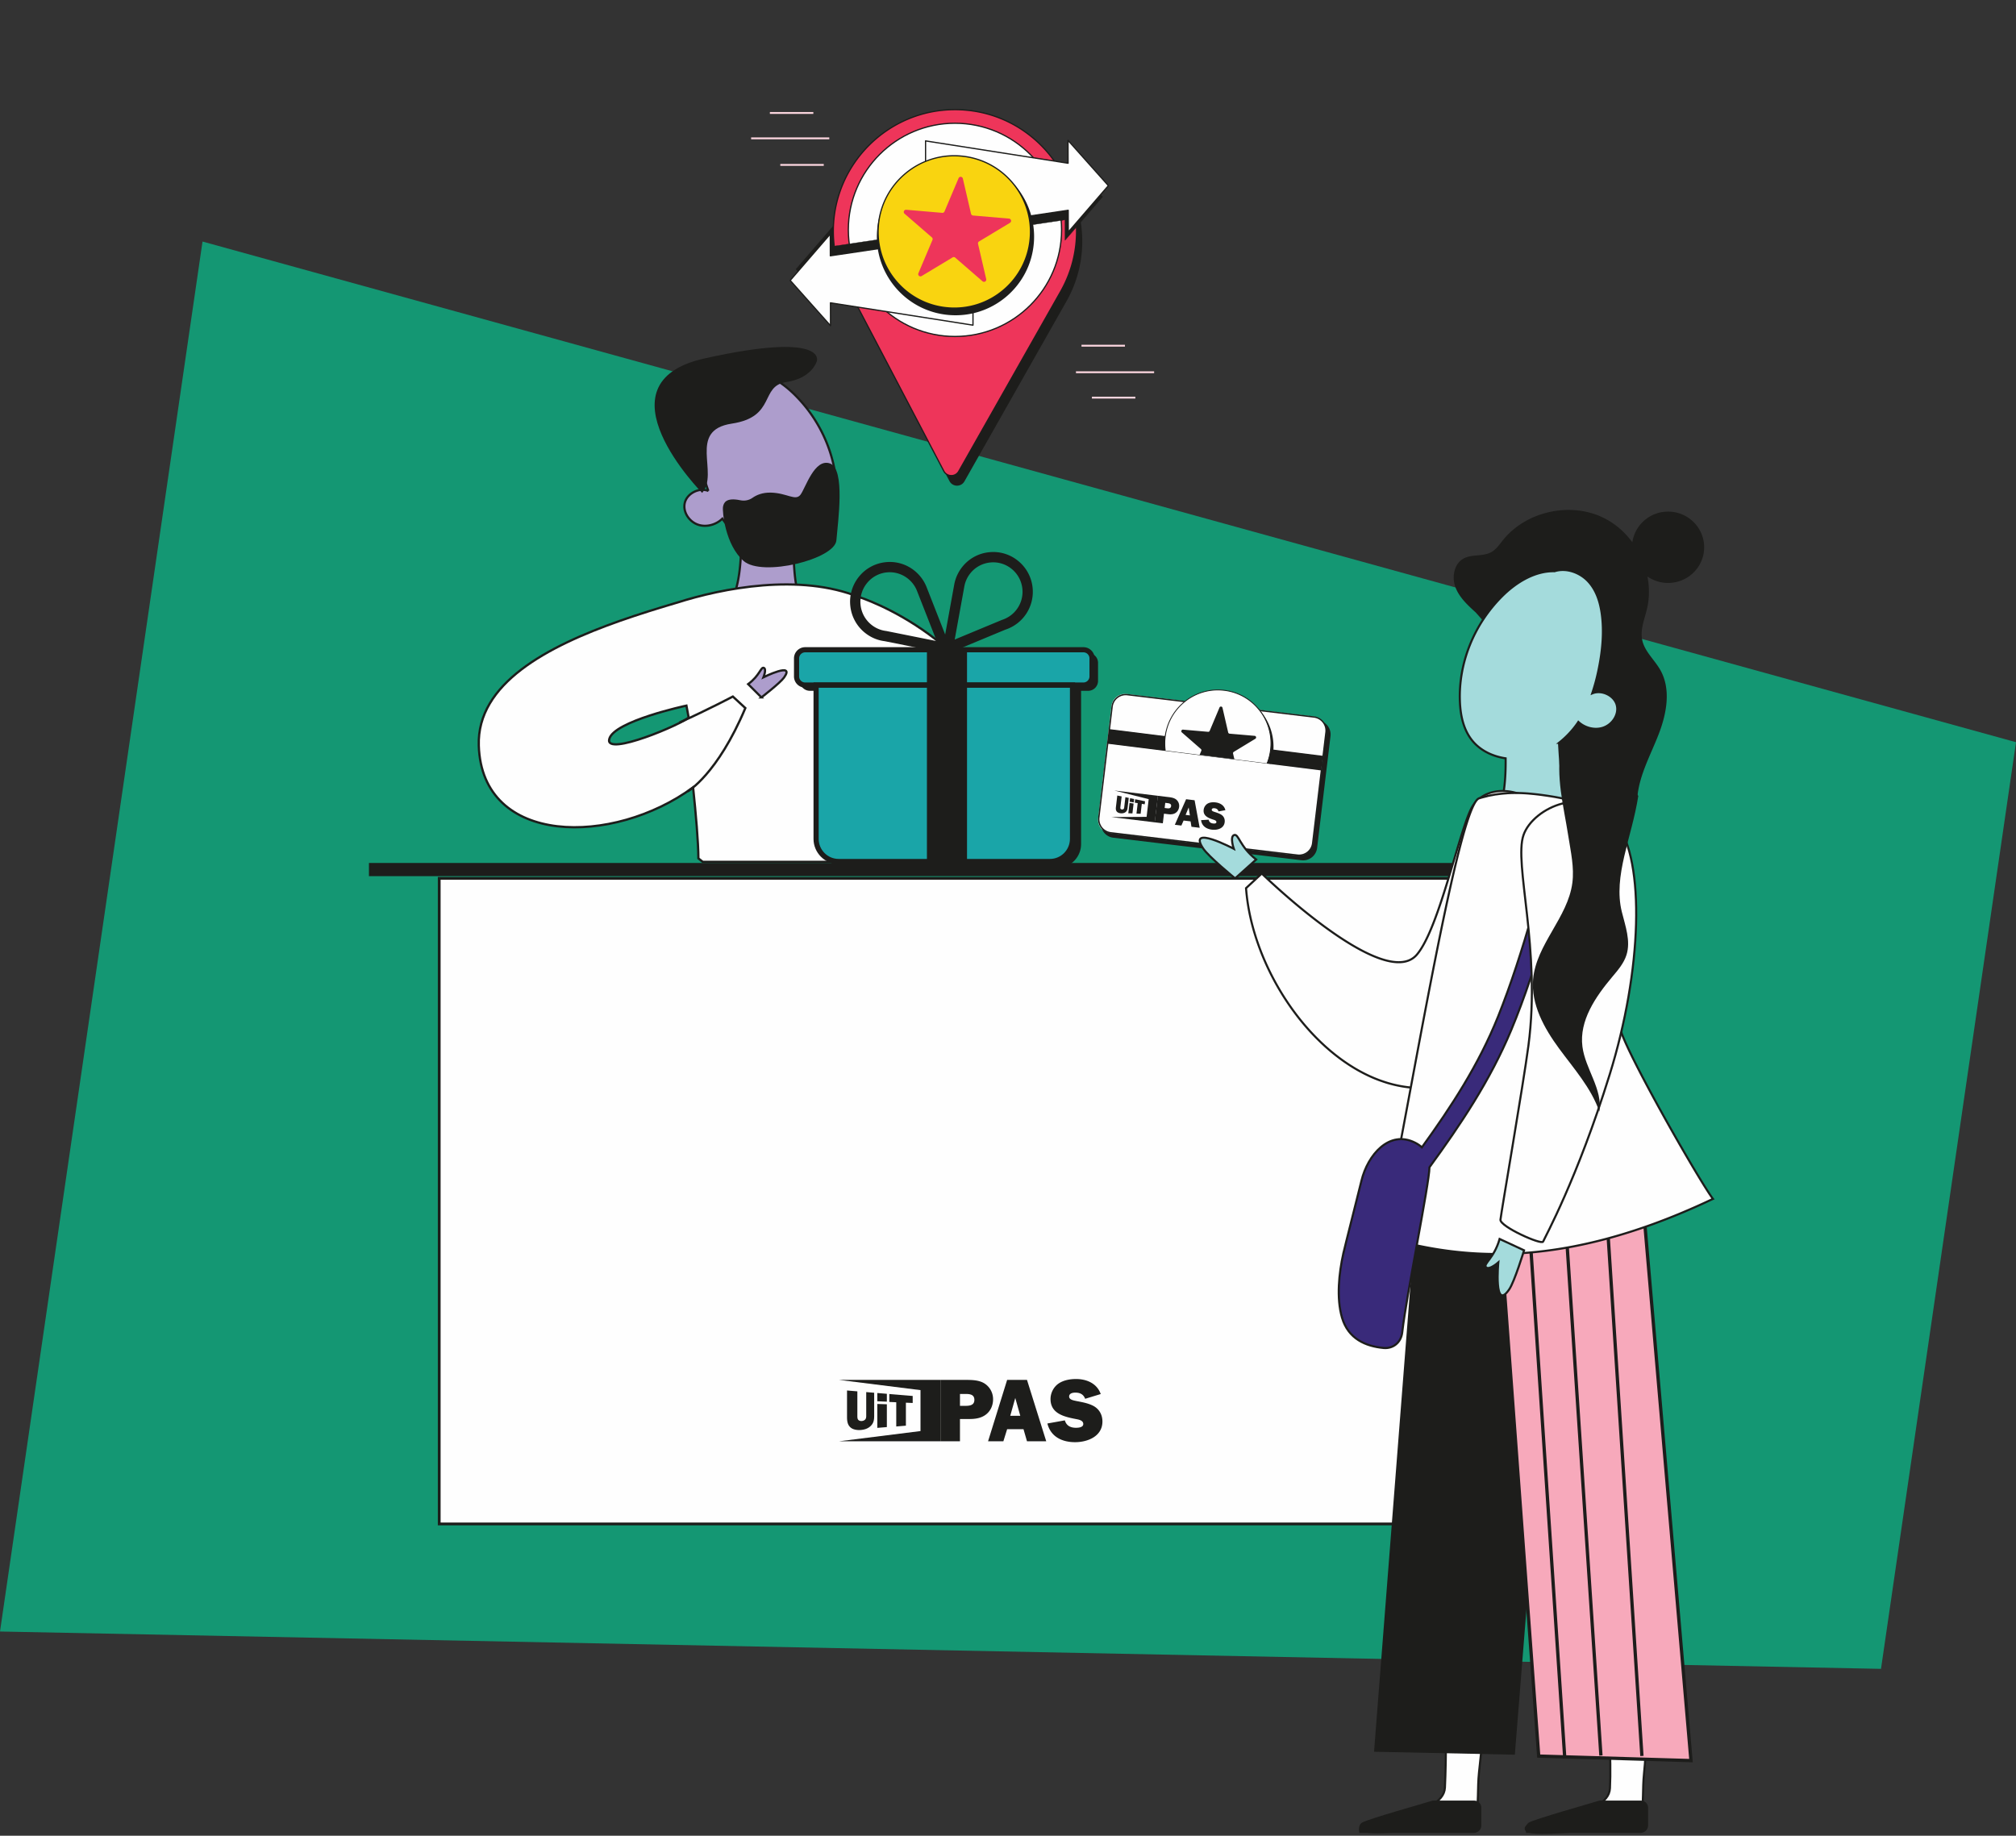 <svg width="459" height="418" xmlns="http://www.w3.org/2000/svg"><rect width="100%" height="100%" fill="#333333" stroke="none"/><g fill="none" fill-rule="evenodd"><path fill="#149773" d="M0 371.495L428.263 380 459 169 46.11 55z"/><path fill="#FEFEFE" d="M100 347h242V200H100z"/><g fill="#1D1D1B"><path d="M218.565 323.108h2.18c1.344 0 2.73-.204 3.809-1.08 1.039-.836 1.549-2.1 1.549-3.423a4.236 4.236 0 00-2.078-3.667c-1.202-.693-2.731-.734-4.095-.734h-5.705v13.976h4.34v-5.072zm0-2.995v-2.71h1.242c.979 0 2.037.1 2.037 1.345 0 1.303-1.18 1.365-2.16 1.365h-1.12zm15.26 8.067h4.38l-4.38-13.976h-4.523l-4.341 13.976h3.485l.856-2.75h3.729l.794 2.75zm-3.811-5.806l1.141-4.055 1.14 4.055h-2.282zm8.455 1.752c.753 3.037 3.362 4.258 6.296 4.258 2.893 0 6.235-1.344 6.235-4.707 0-1.527-.713-2.831-2.079-3.564-1.222-.632-2.628-.857-3.953-1.12-.529-.123-1.548-.266-1.548-1 0-.733.815-.896 1.386-.896 1.08 0 1.854.366 2.261 1.407l3.546-1.081c-.857-2.424-3.199-3.422-5.624-3.422-1.386 0-2.872.264-4.014 1.058-1.12.796-1.793 2.14-1.793 3.506 0 3.32 3.117 4.033 5.745 4.543.632.122 1.712.285 1.712 1.14 0 .775-1.1.856-1.65.856-1.243 0-2.18-.448-2.547-1.69l-3.973.712zM199.031 322.336c0 .944-.099 1.706-.823 2.385-.647.606-1.438.82-2.229.887-.689.06-1.59-.044-2.173-.454-.8-.578-.955-1.433-.955-2.524v-6.018l2.351.197v5.453c0 .292-.013.687.141.95.176.27.528.368.824.355.263-.013.593-.114.79-.32.297-.295.263-.733.263-1.126v-5.144l1.811.151v5.208zM201.918 319.161l-2.173-.096v-1.878l2.173.181v1.793zm0 5.785l-2.173.181v-5.444l2.173.07v5.193zM206.253 324.624l-2.195.184v-5.514l-1.58-.069v-1.809l5.323.443v1.597l-1.548-.067z"/><path d="M191 314.2h23.224v13.983H191l18.579-2.33v-9.322z"/></g><path stroke="#1D1D1B" stroke-width=".633" d="M100 347h242V200H100z"/><path stroke="#1D1D1B" stroke-width="3" d="M84 198h277"/><path d="M155.927 114.445c.54-2.104 3.23-3.496 5.345-2.669a44.298 44.298 0 01-1.6-5.602c-.875-3.988-1.359-8.092-.898-12.139.3-2.628 1.05-5.31 2.844-7.335 1.77-1.998 4.74-3.19 7.37-2.414 4.391-.2 8.62 2.352 11.75 5.393 6.332 6.155 9.932 14.746 9.773 23.315-.06 3.127-.655 6.38-2.63 8.88-1.713 2.168-4.352 3.52-7.186 4.006.039 3.259.289 6.668 1.066 9.658l-14.502-.373c1.318-3.885 1.443-8.42 1.577-12.494a20.348 20.348 0 01-4.241-4.377c-.043-.066-.084-.134-.127-.198-1.348 1.32-3.444 1.974-5.31 1.446-2.21-.626-3.777-2.977-3.231-5.097" fill="#AD9DCC"/><path d="M155.927 114.445c.54-2.104 3.23-3.496 5.345-2.669a44.298 44.298 0 01-1.6-5.602c-.875-3.988-1.359-8.092-.898-12.139.3-2.628 1.05-5.31 2.844-7.335 1.77-1.998 4.74-3.19 7.37-2.414 4.391-.2 8.62 2.352 11.75 5.393 6.332 6.155 9.932 14.746 9.773 23.315-.06 3.127-.655 6.38-2.63 8.88-1.713 2.168-4.352 3.52-7.186 4.006.039 3.259.289 6.668 1.066 9.658l-14.502-.373c1.318-3.885 1.443-8.42 1.577-12.494a20.348 20.348 0 01-4.241-4.377c-.043-.066-.084-.134-.127-.198-1.348 1.32-3.444 1.974-5.31 1.446-2.21-.626-3.777-2.977-3.231-5.097z" stroke="#1D1D1B" stroke-width=".5"/><path d="M168.56 113.908c.968.203 1.959.014 2.777-.56.852-.602 2.23-1.235 4.198-1.18 3.675.102 5.564 1.96 6.704.496 1.141-1.464 3.178-8.371 6.72-7.14 3.544 1.233 1.821 13.205 1.471 17.507-.345 4.3-16.884 8.399-21.118 4.707-4.234-3.689-4.886-11.361-4.698-12.352.166-.859.623-2.173 3.946-1.478M185.994 82.156s-.962 3.935-7.002 4.848c-6.044.913-2.232 7.921-12.39 9.456-10.158 1.535-2.801 11.282-6.738 15.775 0 0-24.711-25.017.562-30.626 27.809-6.174 25.568.547 25.568.547" fill="#1D1D1B"/><g><path d="M232.312 174.869c-6.916-29.503-36.648-38.9-36.648-38.9s-.007.011-.007.014c-13.577-5.512-31.093-2.086-41.577 1.261-.02.005-.036.005-.052.01-4.13 1.222-8.475 2.562-12.77 4.071-.014.003-.024.007-.035.012-16.707 5.873-32.668 14.331-32.214 28.447.741 22.926 30.616 22.844 48.794 9.5.647 6.184 1.186 12.401 1.209 16.17.325.278.659.535.995.795h47.957c-1.79-10.84-2.173-18.25-2.077-23.063 2.618 2.455 4.747 5.375 5.509 8.932.984 4.598-.01 9.613-1.668 14.131h15.154c5.339-6.292 9.212-13.783 7.43-21.38m-93.6-6.575c1.018-4.094 17.572-7.624 17.572-7.624l.5 2.682c-1.213 1.412-19.09 9.04-18.072 4.942" fill="#FEFEFE"/><path d="M232.312 174.869c-6.916-29.503-36.648-38.9-36.648-38.9s-.007.011-.007.014c-13.577-5.512-31.093-2.086-41.577 1.261-.02.005-.036.005-.052.01-4.13 1.222-8.475 2.562-12.77 4.071-.014.003-.024.007-.035.012-16.707 5.873-32.668 14.331-32.214 28.447.741 22.926 30.616 22.844 48.794 9.5.647 6.184 1.186 12.401 1.209 16.17.325.278.659.535.995.795h47.957c-1.79-10.84-2.173-18.25-2.077-23.063 2.618 2.455 4.747 5.375 5.509 8.932.984 4.598-.01 9.613-1.668 14.131h15.154c5.339-6.292 9.212-13.783 7.43-21.38zm-93.6-6.575c1.018-4.094 17.572-7.624 17.572-7.624l.5 2.682c-1.213 1.412-19.09 9.04-18.072 4.942z" stroke="#1D1D1B" stroke-width=".515"/><path d="M156.573 180.207s6.75-3.842 13.127-18.978l-2.846-2.626s-5.597 2.96-12.209 5.949" stroke="#1D1D1B" stroke-width=".515"/></g><g><path d="M173.36 158.798s4.235-3.256 5.144-4.52c2.64-3.685-4.677-.069-4.677-.069s.756-1.87.075-2.134c-.682-.261-.912 1.743-3.566 3.701l3.025 3.022z" fill="#AD9DCC"/><path d="M173.36 158.798s4.235-3.256 5.144-4.52c2.64-3.685-4.677-.069-4.677-.069s.756-1.87.075-2.134c-.682-.261-.912 1.743-3.566 3.701l3.025 3.022z" stroke="#1D1D1B" stroke-width=".5"/></g><g><path d="M247.754 148.673h-63.366a2.261 2.261 0 00-2.256 2.26v4.102c0 1.25 1.011 2.261 2.256 2.261h2.79v34.893c0 3.001 2.425 5.447 5.424 5.447h48.114c2.993 0 5.424-2.446 5.424-5.447v-34.893h1.614c1.24 0 2.246-1.01 2.246-2.26v-4.102a2.256 2.256 0 00-2.246-2.261" fill="#1D1D1B"/><path d="M246.888 147.95h-63.784c-.966 0-1.748.785-1.748 1.755v4.527c0 .97.782 1.756 1.748 1.756h2.7v35.578c0 2.54 2.052 4.597 4.577 4.597h49.225c2.53 0 4.577-2.056 4.577-4.597v-35.578h2.705c.966 0 1.753-.786 1.753-1.756v-4.527c0-.97-.787-1.755-1.753-1.755" fill="#1AA5A8"/><path d="M235.112 133.939a8.995 8.995 0 00-3.208-6.143 8.911 8.911 0 00-6.59-2.065 8.938 8.938 0 00-6.116 3.216 9.102 9.102 0 00-1.927 4.081l-2.077 11.45-4.269-10.89a9.071 9.071 0 00-2.684-3.616 8.927 8.927 0 00-6.615-1.96 8.95 8.95 0 00-6.066 3.306 9.04 9.04 0 00-1.963 6.652 9.013 9.013 0 003.303 6.092c.378.305.786.586 1.21.83a8.734 8.734 0 003.317 1.106l13.015 2.616-.15.835 1.4-.585 1.325.265-.274-.7 12.153-5.057a9.05 9.05 0 006.216-9.433m-36.743 8.293a6.69 6.69 0 01-2.44-4.512 6.698 6.698 0 011.449-4.922 6.635 6.635 0 019.393-.995 6.662 6.662 0 011.978 2.66l4.517 11.515-11.475-2.3a6.61 6.61 0 01-3.422-1.446m22.627-11.78a6.634 6.634 0 014.533-2.38 6.628 6.628 0 014.876 1.53 6.674 6.674 0 012.376 4.547 6.703 6.703 0 01-1.53 4.901c-.806.976-1.887 1.701-3.162 2.116l-10.723 4.457 2.206-12.16a6.712 6.712 0 011.424-3.01" fill="#1D1D1B"/><path fill="#1D1D1B" d="M220.17 156.98h-9.13v-9.169h9.13z"/><path fill="#1D1D1B" d="M220.17 196.164h-9.13v-39.2h9.13z"/><path d="M239.057 196.752h-48.12c-3.152 0-5.717-2.576-5.717-5.742v-35.608h59.55v35.608c0 3.166-2.56 5.742-5.713 5.742zm-52.662-40.175v34.433c0 2.516 2.037 4.567 4.543 4.567h48.119c2.505 0 4.542-2.05 4.542-4.567v-34.433h-57.204z" fill="#1D1D1B"/><path d="M246.679 156.576h-63.366a2.55 2.55 0 01-2.54-2.556v-4.101a2.55 2.55 0 012.54-2.556h63.366c1.4 0 2.545 1.145 2.545 2.556v4.101a2.555 2.555 0 01-2.545 2.556zm-63.366-8.038c-.752 0-1.37.62-1.37 1.38v4.102c0 .76.618 1.38 1.37 1.38h63.366c.752 0 1.37-.62 1.37-1.38v-4.101c0-.76-.618-1.381-1.37-1.381h-63.366z" fill="#1D1D1B"/></g><g><path d="M246.41 54.949c0-15.295-12.4-27.694-27.694-27.694-15.295 0-27.694 12.399-27.694 27.694a27.554 27.554 0 004.279 14.78l20.873 39.818c.714 1.362 2.651 1.393 3.409.056l23.408-41.316h-.003a27.564 27.564 0 003.421-13.338" fill="#1D1D1B"/><path d="M245.12 52.66c0-15.303-12.412-27.707-27.719-27.694-15.198.014-27.624 12.413-27.668 27.611a27.552 27.552 0 004.004 14.421c.18.297.355.597.516.904l20.632 39.357c.713 1.361 2.65 1.393 3.408.056l23.41-41.317h-.004a27.565 27.565 0 003.421-13.338" fill="#EE355A"/><path d="M217.422 25.109h-.025c-15.134.013-27.482 12.336-27.527 27.469a27.49 27.49 0 003.985 14.347c.212.35.378.64.52.911l20.631 39.357c.31.592.896.953 1.565.964a1.77 1.77 0 001.595-.913l23.347-41.207.057-.107a27.575 27.575 0 003.404-13.27c0-7.363-2.869-14.285-8.078-19.49-5.203-5.199-12.119-8.061-19.474-8.061m-.82 83.332h-.036a2.057 2.057 0 01-1.811-1.116l-20.632-39.357c-.14-.266-.302-.55-.511-.896a27.775 27.775 0 01-4.026-14.495c.045-15.29 12.521-27.74 27.81-27.753h.026c7.432 0 14.418 2.892 19.675 8.145 5.263 5.258 8.161 12.252 8.161 19.691 0 4.605-1.149 9.162-3.324 13.196h.004l-.116.212-23.41 41.317a2.055 2.055 0 01-1.81 1.056" fill="#1D1D1B"/><path d="M241.698 52.338c0 13.408-10.869 24.276-24.276 24.276s-24.276-10.868-24.276-24.276c0-13.407 10.869-24.275 24.276-24.275s24.276 10.868 24.276 24.275" fill="#FEFEFE"/><path d="M217.422 28.205c-13.307 0-24.133 10.826-24.133 24.133 0 13.308 10.826 24.134 24.133 24.134 13.307 0 24.134-10.826 24.134-24.134 0-13.307-10.827-24.133-24.134-24.133m0 48.551c-13.464 0-24.418-10.953-24.418-24.418 0-13.464 10.954-24.417 24.418-24.417 13.464 0 24.418 10.953 24.418 24.417 0 13.465-10.954 24.418-24.418 24.418" fill="#1D1D1B"/><path fill="#1D1D1B" d="M251.046 44.807l-7.866-8.075-.728 3.29-30.42-4.768v19.345l30.446-4.537.013 4.648z"/><path d="M242.478 50.026c.009 0 .017.003.024.009a.035.035 0 01.012.027l.012 4.553 8.471-9.807-7.797-8.004-.714 3.226a.035.035 0 01-.04.027l-30.378-4.762v19.263l30.405-4.531h.005m.013 4.718c-.004 0-.008 0-.012-.002a.035.035 0 01-.024-.033l-.012-4.607-30.405 4.531a.036.036 0 01-.029-.008.036.036 0 01-.012-.027V35.254c0-.01.005-.02.012-.027a.035.035 0 01.029-.008l30.386 4.762.72-3.257a.036.036 0 01.026-.026.035.035 0 01.035.009l7.866 8.075a.035.035 0 01.001.048l-8.554 9.903a.036.036 0 01-.027.012" fill="#1D1D1B"/><path fill="#FEFEFE" d="M252.347 42.274l-9.181-10.31.014 5.206-32.449-5.087V52.72l32.477-4.84.014 4.958z"/><path d="M210.873 32.25v20.305l32.314-4.816a.143.143 0 01.163.14l.013 4.578 8.795-10.182-8.85-9.936.014 4.83a.142.142 0 01-.164.14l-32.285-5.06zm32.348 20.73a.142.142 0 01-.142-.142l-.013-4.794-32.314 4.816a.142.142 0 01-.163-.14V32.082a.142.142 0 01.164-.14l32.284 5.06-.013-5.038a.142.142 0 01.248-.095l9.181 10.309a.142.142 0 01.002.187l-9.126 10.564a.142.142 0 01-.108.05z" fill="#1D1D1B"/><g><path fill="#1D1D1B" d="M181.213 61.317l7.866 8.075.728-3.29 30.42 4.768V51.524l-30.446 4.538-.013-4.648z"/><path d="M189.78 56.097a.035.035 0 01-.023-.008.035.035 0 01-.012-.027l-.012-4.553-8.471 9.806 7.797 8.005.714-3.226a.035.035 0 01.04-.028l30.378 4.762V51.565l-30.405 4.532h-.006m-.012-4.719c.004 0 .008 0 .012.002a.035.035 0 01.024.034l.012 4.606 30.405-4.53c.01-.002.02 0 .029.007a.036.036 0 01.012.027V70.87c0 .01-.005.02-.012.027a.035.035 0 01-.03.008l-30.385-4.763-.721 3.257a.036.036 0 01-.025.027.035.035 0 01-.035-.01l-7.866-8.074a.035.035 0 01-.002-.048l8.555-9.904a.036.036 0 01.027-.012" fill="#1D1D1B"/><path fill="#FEFEFE" d="M179.912 63.85l9.181 10.309-.014-5.205 32.449 5.086V53.404l-32.477 4.84-.014-4.958z"/><path d="M221.386 73.874V53.569l-32.314 4.816a.143.143 0 01-.163-.14l-.013-4.578-8.795 10.181 8.849 9.937-.013-4.83a.142.142 0 01.164-.142l32.285 5.06zm-32.349-20.73a.142.142 0 01.142.142l.013 4.793 32.315-4.816a.142.142 0 01.163.14V74.04a.142.142 0 01-.164.14l-32.284-5.06.013 5.039a.142.142 0 01-.248.095l-9.181-10.31a.142.142 0 01-.002-.187l9.126-10.564a.142.142 0 01.107-.05z" fill="#1D1D1B"/></g><g><path d="M230.068 41.103a17.299 17.299 0 014.485 13.196c-.822 9.545-9.226 16.616-18.77 15.794-9.545-.822-16.616-9.225-15.794-18.77.08-.939.236-1.854.458-2.74a17.962 17.962 0 00-.736 3.77c-.848 9.849 6.448 18.52 16.296 19.368 9.849.848 18.52-6.448 19.368-16.297a17.862 17.862 0 00-5.307-14.32" fill="#1D1D1B"/><path d="M234.553 54.3c-.822 9.544-9.226 16.615-18.77 15.793-9.545-.822-16.616-9.225-15.794-18.77.822-9.544 9.225-16.616 18.77-15.794 9.544.822 16.616 9.226 15.794 18.77" fill="#F9D410"/><path d="M217.242 35.606a17.074 17.074 0 00-11.048 4.042 17.091 17.091 0 00-6.063 11.687 17.091 17.091 0 003.976 12.553 17.092 17.092 0 0011.688 6.064 17.095 17.095 0 0012.552-3.977 17.092 17.092 0 006.064-11.688 17.09 17.09 0 00-3.977-12.552 17.09 17.09 0 00-11.687-6.064 17.54 17.54 0 00-1.505-.065m.059 34.695c-.508 0-1.018-.022-1.53-.066a17.374 17.374 0 01-11.881-6.164 17.373 17.373 0 01-4.043-12.76c.828-9.607 9.318-16.75 18.924-15.923 4.654.4 8.873 2.59 11.881 6.164a17.373 17.373 0 014.042 12.76 17.372 17.372 0 01-6.164 11.88 17.358 17.358 0 01-11.23 4.109" fill="#1D1D1B"/><path d="M219.222 40.66l1.862 8.014c.05.217.235.377.457.397l8.197.705a.515.515 0 01.221.953l-7.046 4.247a.514.514 0 00-.235.557l1.861 8.014a.514.514 0 01-.838.505l-6.216-5.389a.514.514 0 00-.603-.052l-7.046 4.247a.514.514 0 01-.74-.64l3.205-7.578a.514.514 0 00-.137-.59l-6.217-5.388a.514.514 0 01.381-.901l8.197.705a.514.514 0 00.518-.312l3.204-7.577a.514.514 0 01.975.084" fill="#EE355A"/></g><g fill="#FBD5DE"><path d="M177.657 37.761h9.895v-.426h-9.895zM171.015 31.715h17.794v-.426h-17.794zM175.285 25.936h9.895v-.426h-9.895z"/></g><g fill="#FBD5DE"><path d="M246.231 78.928h9.894v-.426h-9.894zM244.974 84.974h17.794v-.426h-17.794zM248.603 90.753h9.894v-.426h-9.894z"/></g></g><g><path fill="#1D1D1B" d="M252.456 165.952l48.72 6.131-1.298 10.459-48.72-6.132z"/><path d="M299.143 163.16l-42.61-5.137a3.131 3.131 0 00-3.477 2.75l-3.033 25.507c-.206 1.726 1.018 3.293 2.732 3.5l42.61 5.136a3.131 3.131 0 003.477-2.75l3.033-25.507c.206-1.726-1.018-3.293-2.732-3.5" fill="#FEFEFE"/><g fill="#1D1D1B"><path d="M256.73 183.933c-.049.409-.13.732-.474.988-.307.23-.656.28-.997.269-.298-.01-.678-.102-.905-.309-.313-.291-.335-.669-.28-1.14l.309-2.602.993.206-.279 2.358c-.015.126-.04.297.012.418.062.126.207.186.334.196a.52.52 0 00.354-.097c.142-.112.15-.304.17-.474l.263-2.224.766.16-.266 2.251zM257.829 185.211l-.937-.035.278-2.353.925.142-.266 2.246zm.296-2.5l-.923-.155.096-.812.919.191-.092.775zM259.697 185.296l-.947-.034.282-2.384-.671-.111.092-.783 2.251.468-.081.69-.658-.109z"/><path d="M253.715 180l9.92 1.202-.715 6.046-9.92-1.202 8.055-.046.477-4.03z"/><path d="M271.984 182.216l-1.932-.234-2.568 5.818 1.488.18.506-1.145 1.593.193.198 1.23 1.872.227-1.157-6.27zm-5.935-.72l-2.436-.295-.715 6.043 1.853.224.26-2.193.931.113c.575.07 1.177.053 1.683-.27.486-.307.768-.827.836-1.4a1.856 1.856 0 00-.7-1.692c-.478-.362-1.129-.459-1.712-.53zm3.89 4.055l.695-1.694.28 1.812-.975-.118zm-4.775-1.57l.139-1.172.53.064c.418.05.865.15.802.687-.067.564-.575.529-.992.478l-.479-.058zm11.6-1.275c-.592-.072-1.24-.034-1.769.25-.519.286-.875.832-.945 1.422-.17 1.436 1.125 1.906 2.222 2.262.264.086.716.212.673.582-.04.335-.514.313-.749.284-.53-.064-.908-.306-1.001-.863l-1.734.103c.167 1.352 1.218 2.015 2.471 2.167 1.236.15 2.732-.259 2.904-1.712.078-.66-.16-1.261-.705-1.65-.49-.336-1.08-.505-1.631-.688-.22-.08-.648-.195-.61-.512.037-.317.393-.345.637-.316.461.056.773.255.894.725l1.57-.283c-.242-1.093-1.191-1.646-2.227-1.771z"/></g><g fill="#1D1D1B"><path d="M301.69 164.688l-.3-.228.186.327c.34.6.477 1.274.395 1.95l-3.025 25.258a3.172 3.172 0 01-1.198 2.131 3.177 3.177 0 01-2.355.66l-42.5-5.086a3.165 3.165 0 01-1.791-.832l-.299-.278.177.367a3.182 3.182 0 002.5 1.794l42.843 5.127h.002a3.199 3.199 0 003.55-2.792l3.053-25.479a3.207 3.207 0 00-1.239-2.919"/><path d="M256.65 158.329a2.968 2.968 0 00-3.295 2.59l-3.026 25.257a2.967 2.967 0 002.592 3.295l42.499 5.086h.002a2.946 2.946 0 002.183-.612 2.943 2.943 0 001.111-1.978l3.026-25.257a2.944 2.944 0 00-.613-2.184 2.946 2.946 0 00-1.978-1.11l-42.5-5.087h-.002m38.737 36.534h-.003l-42.499-5.087a3.252 3.252 0 01-2.184-1.226 3.249 3.249 0 01-.676-2.41l3.026-25.257a3.249 3.249 0 011.226-2.183 3.252 3.252 0 012.41-.677h.002l42.5 5.087a3.275 3.275 0 012.86 3.637l-3.026 25.257a3.249 3.249 0 01-1.227 2.182c-.686.54-1.542.78-2.41.677"/><path d="M252.604 166.028l48.594 6.072-.415 3.322-48.594-6.072z"/></g><g><path d="M288.497 173.82c.439-1.095.725-2.273.831-3.51.573-6.695-4.355-12.589-11.007-13.165-6.651-.576-12.508 4.383-13.08 11.077-.078.912-.054 1.809.063 2.68l23.193 2.917z" fill="#FEFEFE"/><path d="M273.415 170.55c.117.101.156.268.095.412l-.388.923 7.918.996-.298-1.292a.362.362 0 01.164-.39l4.91-2.98c.298-.18.192-.638-.154-.668l-5.712-.495a.36.36 0 01-.319-.278l-1.297-5.62a.358.358 0 00-.68-.06l-2.233 5.315a.358.358 0 01-.36.22l-5.713-.496c-.346-.03-.528.404-.266.633l4.333 3.78zM289.328 170.31a12.22 12.22 0 01-.831 3.51l.835.104c.29-.898.485-1.843.57-2.825a12.573 12.573 0 00-3.7-10.045 12.18 12.18 0 013.126 9.256M265.304 170.901a12.28 12.28 0 01.256-4.6 12.674 12.674 0 00-.533 4.566l.277.034z" fill="#1D1D1B"/><path d="M265.403 170.914a12.24 12.24 0 01-.064-2.683 12.012 12.012 0 014.226-8.197 11.854 11.854 0 018.748-2.79 11.887 11.887 0 018.145 4.253 12.038 12.038 0 012.772 8.804 12.17 12.17 0 01-.832 3.506l.204.026c.44-1.11.72-2.29.825-3.515a12.236 12.236 0 00-2.817-8.95 12.083 12.083 0 00-8.28-4.322c-6.695-.58-12.612 4.43-13.188 11.168a12.45 12.45 0 00.058 2.674l.203.026z" fill="#1D1D1B"/></g></g><g><path d="M364.928 117.83c-7.557-3.611-17.501-1.361-22.722 5.14-.808 1.005-1.552 2.133-2.687 2.758-1.897 1.04-4.387.415-6.286 1.449-2.185 1.186-2.725 4.216-1.862 6.527.865 2.313 2.764 4.07 4.6 5.736 10.951 12.042 16.982 25.727 23.597 40.545a48.88 48.88 0 0113.228 1.468c.461-5.028 3.035-9.583 4.857-14.296 1.82-4.715 2.847-10.248.342-14.644-1.32-2.309-3.552-4.18-4.099-6.776-.498-2.368.534-4.75 1.09-7.105.568-2.42.573-4.933.097-7.361a8.23 8.23 0 005.098 1.458c4.531-.215 8.029-4.02 7.81-8.502-.218-4.48-4.065-7.938-8.594-7.725-4.007.19-7.204 3.19-7.74 6.981-1.748-2.385-4.038-4.367-6.73-5.652z" fill="#1D1D1B"/><path d="M368.085 160.475c-.604-2.129-3.41-3.486-5.57-2.596a44.78 44.78 0 001.519-5.74c.815-4.082 1.218-8.27.652-12.379-.369-2.669-1.203-5.382-3.1-7.404-1.868-1.994-4.96-3.143-7.654-2.291-4.533-.107-8.834 2.584-11.994 5.753-6.389 6.41-9.908 15.235-9.55 23.957.131 3.182.819 6.477 2.913 8.98 1.818 2.17 4.569 3.486 7.5 3.916.033 3.32-.145 6.798-.88 9.858l14.949-.706c-1.451-3.924-1.682-8.536-1.912-12.684a20.722 20.722 0 004.272-4.553c.046-.065.086-.136.13-.204 1.42 1.316 3.594 1.935 5.506 1.356 2.268-.689 3.83-3.117 3.219-5.263" fill="#A4DBDC"/><path d="M368.085 160.475c-.604-2.129-3.41-3.486-5.57-2.596a44.78 44.78 0 001.519-5.74c.815-4.082 1.218-8.27.652-12.379-.369-2.669-1.203-5.382-3.1-7.404-1.868-1.994-4.96-3.143-7.654-2.291-4.533-.107-8.834 2.584-11.994 5.753-6.389 6.41-9.908 15.235-9.55 23.957.131 3.182.819 6.477 2.913 8.98 1.818 2.17 4.569 3.486 7.5 3.916.033 3.32-.145 6.798-.88 9.858l14.949-.706c-1.451-3.924-1.682-8.536-1.912-12.684a20.722 20.722 0 004.272-4.553c.046-.065.086-.136.13-.204 1.42 1.316 3.594 1.935 5.506 1.356 2.268-.689 3.83-3.117 3.219-5.263z" stroke="#1D1D1B" stroke-width=".475"/><path d="M281.208 200.01s-6.052-4.95-7.297-6.841c-3.63-5.51 7.001.101 7.001.101s-.967-2.773.073-3.13c1.043-.354 1.212 2.59 5.015 5.572l-4.792 4.298z" fill="#A4DBDC"/><path d="M281.208 200.01s-6.052-4.95-7.297-6.841c-3.63-5.51 7.001.101 7.001.101s-.967-2.773.073-3.13c1.043-.354 1.212 2.59 5.015 5.572l-4.792 4.298z" stroke="#1D1D1B" stroke-width=".475"/><path d="M325.633 323.292s4.65 56.156 3.344 83.744c-.329 6.851-18.443 6.533-19.154 8.983-.707 2.45 11.425.223 19.836.745 8.412.524 6.322-5.898 7.075-13.152 2.289-22.007 3.093-25.692 5.075-51.22 1.98-25.526 3.09-32.917 3.09-32.917l-19.266 3.817z" fill="#FEFEFE"/><path d="M325.633 323.292s4.65 56.156 3.344 83.744c-.329 6.851-18.443 6.533-19.154 8.983-.707 2.45 11.425.223 19.836.745 8.412.524 6.322-5.898 7.075-13.152 2.289-22.007 3.093-25.692 5.075-51.22 1.98-25.526 3.09-32.917 3.09-32.917l-19.266 3.817z" stroke="#1D1D1B" stroke-width=".475"/><path d="M354.67 323.131s13.19 56.477 11.88 84.064c-.324 6.852-18.442 6.533-19.15 8.984-.709 2.45 11.426.223 19.837.747 8.41.522 6.322-5.9 7.075-13.154 2.287-22.005-.376-84.458-.376-84.458l-19.267 3.817z" fill="#FEFEFE"/><path d="M354.67 323.131s13.19 56.477 11.88 84.064c-.324 6.852-18.442 6.533-19.15 8.984-.709 2.45 11.426.223 19.837.747 8.41.522 6.322-5.9 7.075-13.154 2.287-22.005-.376-84.458-.376-84.458l-19.267 3.817z" stroke="#1D1D1B" stroke-width=".475"/><path d="M364.398 409.99h9.203c.905 0 1.639.717 1.639 1.6v4.064c0 .938-.78 1.699-1.743 1.699h-26.024s-.493-1.74.672-2.387c1.474-.816 13.97-4.34 15.755-4.9.163-.051.329-.076.498-.076M326.431 409.99h9.205c.905 0 1.636.717 1.636 1.6v4.064c0 .938-.78 1.699-1.74 1.699h-26.024s-.493-1.74.67-2.387c1.473-.816 13.969-4.34 15.757-4.9.163-.051.329-.076.496-.076M312.841 398.873l9.676-124.144 33.022-8.619-10.641 133.433z" fill="#1D1D1B"/><path fill="#F7A9BB" d="M350.33 399.86l-9.838-133.749 33.094 2.097L385 400.89z"/><path stroke="#1D1D1B" stroke-width=".75" d="M350.33 399.86l-9.838-133.749 33.094 2.097L385 400.89zM366.143 281.558l7.687 118.273M356.807 283.676l7.687 116.057M348.582 284.852l7.687 115.552"/><g><path d="M315.419 246.431a41.96 41.96 0 01-1.22-.416c-.196-.07-.388-.146-.584-.22a45.883 45.883 0 01-.622-.248l-.567-.241-.626-.278a62.239 62.239 0 01-.549-.261c-.21-.103-.419-.204-.63-.311-.175-.088-.351-.182-.525-.274a29.553 29.553 0 01-1.147-.63l-.644-.377c-.161-.099-.32-.197-.479-.298-.22-.136-.44-.272-.655-.414-.154-.099-.3-.2-.45-.3-.222-.15-.447-.298-.668-.454-.143-.098-.28-.199-.42-.3-.228-.164-.457-.328-.68-.497-.132-.094-.256-.195-.384-.293-.233-.178-.47-.357-.699-.541a21.832 21.832 0 01-.348-.285c-.238-.195-.479-.39-.717-.591-.1-.083-.196-.171-.295-.256-.252-.217-.5-.436-.75-.66l-.232-.212c-.262-.243-.527-.486-.79-.736-.056-.053-.11-.107-.164-.162-.28-.272-.56-.543-.836-.824-.025-.024-.051-.048-.075-.074-8.415-8.54-14.409-20.649-15.774-32.084-.002-.002-.002-.004-.002-.006a49.474 49.474 0 01-.192-1.952l3.588-3.337s27.865 27.228 35.316 18.458c5.281-6.222 9.985-29.937 12.806-33.98 2.822-4.043 8.618-4.203 13.522-1.194 0 0 1.02 1.928 2.28 5.136v-.009c.022.057.049.123.07.182.067.169.13.34.2.515.09.236.18.482.273.73.061.17.12.334.185.51.148.41.293.83.445 1.268.036.114.077.236.113.352.119.353.238.714.355 1.084.057.178.11.357.167.537.104.34.208.683.307 1.036.055.18.106.355.159.539.143.512.288 1.033.425 1.568.016.055.029.11.042.164.128.51.256 1.034.38 1.564.041.182.081.366.118.55.093.418.184.843.27 1.272.041.19.077.381.116.574.104.545.203 1.097.296 1.656.01.065.022.129.03.195.102.624.19 1.257.274 1.896a75.32 75.32 0 01.218 1.99c.02.203.038.406.056.61.044.558.081 1.121.108 1.69.006.108.013.213.022.32.028.675.044 1.354.046 2.04 0 .168-.004.339-.004.508a54.857 54.857 0 01-.036 1.585c-.008.208-.02.416-.03.627a43.148 43.148 0 01-.12 1.67c-.013.148-.022.294-.037.443-.07.699-.159 1.4-.265 2.1-.024.154-.05.305-.077.458a36.577 36.577 0 01-.443 2.309c-.12.539-.254 1.075-.397 1.612-.049.175-.088.35-.141.525-.196.701-.415 1.4-.657 2.096-.042.123-.093.246-.137.366a37.32 37.32 0 01-.67 1.717c-.09.213-.183.425-.278.637-.223.513-.463 1.021-.72 1.527-.096.19-.187.381-.286.572-.355.679-.73 1.353-1.136 2.021-.048.077-.101.153-.152.23a33.88 33.88 0 01-1.16 1.752c-.14.202-.293.401-.438.603-.351.473-.717.944-1.099 1.412-.158.193-.313.386-.472.576a37.395 37.395 0 01-1.704 1.884c-.42.433-.843.852-1.268 1.255-.137.131-.278.254-.415.38-.284.266-.569.533-.853.783-.172.15-.346.291-.518.438-.256.217-.51.436-.763.641-.181.147-.364.283-.547.425-.245.19-.492.388-.737.57-.187.138-.377.267-.564.4-.243.171-.485.347-.724.51-.191.128-.381.246-.575.369-.238.155-.479.313-.717.46-.196.118-.39.225-.584.34-.236.137-.472.277-.71.407-.199.107-.395.205-.59.306-.235.123-.471.248-.707.362-.2.096-.397.186-.595.276-.236.107-.468.216-.704.317-.196.083-.397.16-.595.241-.236.092-.468.188-.702.274-.198.072-.396.14-.597.208-.232.079-.465.16-.7.232-.2.064-.398.118-.601.175-.23.068-.465.134-.695.193-.2.053-.399.096-.602.142-.23.055-.463.108-.692.156-.199.04-.402.074-.602.11-.227.04-.461.083-.688.115-.201.031-.406.055-.607.081-.225.029-.454.055-.679.077-.203.022-.408.035-.609.05-.222.016-.45.033-.672.042-.203.011-.408.015-.611.02a24.859 24.859 0 01-1.275-.005c-.22-.006-.443-.013-.666-.026a18.52 18.52 0 01-.602-.042 23.27 23.27 0 01-.663-.056c-.199-.022-.4-.046-.6-.07a20.34 20.34 0 01-.653-.093c-.205-.03-.406-.063-.604-.098a29.646 29.646 0 01-1.879-.396c-.207-.05-.41-.103-.61-.158-.206-.055-.411-.114-.618-.173-.203-.062-.406-.123-.611-.189" fill="#FEFEFE"/><path d="M315.419 246.431a41.96 41.96 0 01-1.22-.416c-.196-.07-.388-.146-.584-.22a45.883 45.883 0 01-.622-.248l-.567-.241-.626-.278a62.239 62.239 0 01-.549-.261c-.21-.103-.419-.204-.63-.311-.175-.088-.351-.182-.525-.274a29.553 29.553 0 01-1.147-.63l-.644-.377c-.161-.099-.32-.197-.479-.298-.22-.136-.44-.272-.655-.414-.154-.099-.3-.2-.45-.3-.222-.15-.447-.298-.668-.454-.143-.098-.28-.199-.42-.3-.228-.164-.457-.328-.68-.497-.132-.094-.256-.195-.384-.293-.233-.178-.47-.357-.699-.541a21.832 21.832 0 01-.348-.285c-.238-.195-.479-.39-.717-.591-.1-.083-.196-.171-.295-.256-.252-.217-.5-.436-.75-.66l-.232-.212c-.262-.243-.527-.486-.79-.736-.056-.053-.11-.107-.164-.162-.28-.272-.56-.543-.836-.824-.025-.024-.051-.048-.075-.074-8.415-8.54-14.409-20.649-15.774-32.084-.002-.002-.002-.004-.002-.006a49.474 49.474 0 01-.192-1.952l3.588-3.337s27.865 27.228 35.316 18.458c5.281-6.222 9.985-29.937 12.806-33.98 2.822-4.043 8.618-4.203 13.522-1.194 0 0 1.02 1.928 2.28 5.136v-.009c.022.057.049.123.07.182.067.169.13.34.2.515.09.236.18.482.273.73.061.17.12.334.185.51.148.41.293.83.445 1.268.036.114.077.236.113.352.119.353.238.714.355 1.084.057.178.11.357.167.537.104.34.208.683.307 1.036.055.18.106.355.159.539.143.512.288 1.033.425 1.568.016.055.029.11.042.164.128.51.256 1.034.38 1.564.041.182.081.366.118.55.093.418.184.843.27 1.272.041.19.077.381.116.574.104.545.203 1.097.296 1.656.01.065.022.129.03.195.102.624.19 1.257.274 1.896a75.32 75.32 0 01.218 1.99c.02.203.038.406.056.61.044.558.081 1.121.108 1.69.006.108.013.213.022.32.028.675.044 1.354.046 2.04 0 .168-.004.339-.004.508a54.857 54.857 0 01-.036 1.585c-.008.208-.02.416-.03.627a43.148 43.148 0 01-.12 1.67c-.013.148-.022.294-.037.443-.07.699-.159 1.4-.265 2.1-.024.154-.05.305-.077.458a36.577 36.577 0 01-.443 2.309c-.12.539-.254 1.075-.397 1.612-.049.175-.088.35-.141.525-.196.701-.415 1.4-.657 2.096-.042.123-.093.246-.137.366a37.32 37.32 0 01-.67 1.717c-.09.213-.183.425-.278.637-.223.513-.463 1.021-.72 1.527-.096.19-.187.381-.286.572-.355.679-.73 1.353-1.136 2.021-.048.077-.101.153-.152.23a33.88 33.88 0 01-1.16 1.752c-.14.202-.293.401-.438.603-.351.473-.717.944-1.099 1.412-.158.193-.313.386-.472.576a37.395 37.395 0 01-1.704 1.884c-.42.433-.843.852-1.268 1.255-.137.131-.278.254-.415.38-.284.266-.569.533-.853.783-.172.15-.346.291-.518.438-.256.217-.51.436-.763.641-.181.147-.364.283-.547.425-.245.19-.492.388-.737.57-.187.138-.377.267-.564.4-.243.171-.485.347-.724.51-.191.128-.381.246-.575.369-.238.155-.479.313-.717.46-.196.118-.39.225-.584.34-.236.137-.472.277-.71.407-.199.107-.395.205-.59.306-.235.123-.471.248-.707.362-.2.096-.397.186-.595.276-.236.107-.468.216-.704.317-.196.083-.397.16-.595.241-.236.092-.468.188-.702.274-.198.072-.396.14-.597.208-.232.079-.465.16-.7.232-.2.064-.398.118-.601.175-.23.068-.465.134-.695.193-.2.053-.399.096-.602.142-.23.055-.463.108-.692.156-.199.04-.402.074-.602.11-.227.04-.461.083-.688.115-.201.031-.406.055-.607.081-.225.029-.454.055-.679.077-.203.022-.408.035-.609.05-.222.016-.45.033-.672.042-.203.011-.408.015-.611.02a24.859 24.859 0 01-1.275-.005c-.22-.006-.443-.013-.666-.026a18.52 18.52 0 01-.602-.042 23.27 23.27 0 01-.663-.056c-.199-.022-.4-.046-.6-.07a20.34 20.34 0 01-.653-.093c-.205-.03-.406-.063-.604-.098a29.646 29.646 0 01-1.879-.396c-.207-.05-.41-.103-.61-.158-.206-.055-.411-.114-.618-.173-.203-.062-.406-.123-.611-.189z" stroke="#1D1D1B" stroke-width=".475"/><path d="M381.883 259.631c-.075-.131-.15-.267-.227-.398l-.565-.995c-.139-.24-.273-.484-.412-.725-.133-.238-.27-.475-.404-.714-.192-.341-.384-.685-.58-1.029-.073-.138-.152-.274-.23-.412-.229-.41-.46-.821-.687-1.233a14.605 14.605 0 01-.141-.254c-3.897-7.017-7.62-14.111-9.139-17.86l-.009-.022a16.43 16.43 0 01-.756-2.269c-.042-.173-.073-.357-.112-.535-.08-.355-.164-.707-.223-1.075-.038-.221-.057-.451-.086-.677-.049-.335-.1-.67-.132-1.016-.022-.248-.031-.504-.047-.756-.024-.335-.053-.668-.064-1.01-.009-.262-.006-.534-.01-.801-.005-.344-.012-.686-.007-1.036.002-.27.015-.545.022-.82.01-.356.02-.71.037-1.074.013-.272.035-.552.053-.828.022-.375.044-.747.075-1.126.02-.26.046-.528.073-.79.033-.404.068-.804.11-1.212.024-.243.053-.486.08-.73.046-.442.094-.884.145-1.329.022-.188.049-.376.068-.565.274-2.284.59-4.61.867-6.931.022-.16.04-.32.06-.48.057-.473.108-.948.158-1.422l.078-.696a281.137 281.137 0 00.194-2.074c.033-.412.06-.82.09-1.229.015-.271.035-.543.05-.812.023-.395.038-.787.051-1.176.012-.28.02-.559.027-.837.009-.379.009-.753.009-1.128 0-.283 0-.563-.007-.843-.006-.362-.024-.72-.037-1.08-.018-.282-.031-.565-.051-.843-.024-.348-.06-.692-.095-1.034-.029-.28-.06-.56-.095-.837-.042-.33-.099-.657-.154-.983a32.018 32.018 0 00-.152-.823 25.02 25.02 0 00-.437-1.737 19.67 19.67 0 00-.289-.883c-.09-.26-.185-.519-.286-.775a18.593 18.593 0 00-.733-1.568 12.933 12.933 0 00-.447-.778 15.166 15.166 0 00-.986-1.42c-.176-.22-.36-.437-.549-.652-.2-.225-.408-.444-.626-.659a13.035 13.035 0 00-.649-.602 14.708 14.708 0 00-.723-.598 18.081 18.081 0 00-1.588-1.08c-.28-.166-.573-.326-.869-.482-.308-.162-.62-.317-.946-.466-.317-.145-.648-.28-.983-.414a24.279 24.279 0 00-1.072-.399 23.39 23.39 0 00-1.105-.34 25.141 25.141 0 00-1.201-.323c-.153-.038-.285-.086-.44-.12-.359-.084-.725-.16-1.1-.226a14.489 14.489 0 00-.498-.092c-.002 0-.007-.003-.011-.003a83.685 83.685 0 00-2.803-.435 56.135 56.135 0 00-3.167-.355c-.079-.005-.156-.018-.233-.024-.058-.005-.115-.01-.172-.013-.113-.007-.225-.016-.333-.022-.011-.003-.02-.003-.029-.003-.022-.004-.042-.004-.066-.006-.348-.02-.693-.037-1.034-.05-.203-.007-.406-.011-.607-.018h-.095c-.127-.002-.255 0-.379-.002l-.536-.002a28.77 28.77 0 00-.617.01c-.157.005-.311.014-.468.02-.125.007-.258.011-.386.018a56.19 56.19 0 01-.134.006c-.086.007-.17.022-.256.029a27.3 27.3 0 00-2.112.228c-.098.013-.192.015-.29.03-.204.033-.412.081-.615.119-.273.05-.547.096-.818.155-.055.011-.101.018-.156.028-.161.038-.327.092-.488.132-.49.118-.979.243-1.468.392-.055.017-.106.028-.164.044 0 .004.003.009.005.01-5.36 1.687-18.65 87.74-22.405 99.777 13.926 3.715 37.294 9.65 75.619-8.56a.326.326 0 01.037-.016c-.033-.04-.062-.083-.093-.127-1.195-1.63-4.026-6.286-7.237-11.86l-.062-.105c-.238-.418-.483-.839-.725-1.264" fill="#FEFEFE"/><path d="M381.883 259.631c-.075-.131-.15-.267-.227-.398l-.565-.995c-.139-.24-.273-.484-.412-.725-.133-.238-.27-.475-.404-.714-.192-.341-.384-.685-.58-1.029-.073-.138-.152-.274-.23-.412-.229-.41-.46-.821-.687-1.233a14.605 14.605 0 01-.141-.254c-3.897-7.017-7.62-14.111-9.139-17.86l-.009-.022a16.43 16.43 0 01-.756-2.269c-.042-.173-.073-.357-.112-.535-.08-.355-.164-.707-.223-1.075-.038-.221-.057-.451-.086-.677-.049-.335-.1-.67-.132-1.016-.022-.248-.031-.504-.047-.756-.024-.335-.053-.668-.064-1.01-.009-.262-.006-.534-.01-.801-.005-.344-.012-.686-.007-1.036.002-.27.015-.545.022-.82.01-.356.02-.71.037-1.074.013-.272.035-.552.053-.828.022-.375.044-.747.075-1.126.02-.26.046-.528.073-.79.033-.404.068-.804.11-1.212.024-.243.053-.486.08-.73.046-.442.094-.884.145-1.329.022-.188.049-.376.068-.565.274-2.284.59-4.61.867-6.931.022-.16.04-.32.06-.48.057-.473.108-.948.158-1.422l.078-.696a281.137 281.137 0 00.194-2.074c.033-.412.06-.82.09-1.229.015-.271.035-.543.05-.812.023-.395.038-.787.051-1.176.012-.28.02-.559.027-.837.009-.379.009-.753.009-1.128 0-.283 0-.563-.007-.843-.006-.362-.024-.72-.037-1.08-.018-.282-.031-.565-.051-.843-.024-.348-.06-.692-.095-1.034-.029-.28-.06-.56-.095-.837-.042-.33-.099-.657-.154-.983a32.018 32.018 0 00-.152-.823 25.02 25.02 0 00-.437-1.737 19.67 19.67 0 00-.289-.883c-.09-.26-.185-.519-.286-.775a18.593 18.593 0 00-.733-1.568 12.933 12.933 0 00-.447-.778 15.166 15.166 0 00-.986-1.42c-.176-.22-.36-.437-.549-.652-.2-.225-.408-.444-.626-.659a13.035 13.035 0 00-.649-.602 14.708 14.708 0 00-.723-.598 18.081 18.081 0 00-1.588-1.08c-.28-.166-.573-.326-.869-.482-.308-.162-.62-.317-.946-.466-.317-.145-.648-.28-.983-.414a24.279 24.279 0 00-1.072-.399 23.39 23.39 0 00-1.105-.34 25.141 25.141 0 00-1.201-.323c-.153-.038-.285-.086-.44-.12-.359-.084-.725-.16-1.1-.226a14.489 14.489 0 00-.498-.092c-.002 0-.007-.003-.011-.003a83.685 83.685 0 00-2.803-.435 56.135 56.135 0 00-3.167-.355c-.079-.005-.156-.018-.233-.024-.058-.005-.115-.01-.172-.013-.113-.007-.225-.016-.333-.022-.011-.003-.02-.003-.029-.003-.022-.004-.042-.004-.066-.006-.348-.02-.693-.037-1.034-.05-.203-.007-.406-.011-.607-.018h-.095c-.127-.002-.255 0-.379-.002l-.536-.002a28.77 28.77 0 00-.617.01c-.157.005-.311.014-.468.02-.125.007-.258.011-.386.018a56.19 56.19 0 01-.134.006c-.086.007-.17.022-.256.029a27.3 27.3 0 00-2.112.228c-.098.013-.192.015-.29.03-.204.033-.412.081-.615.119-.273.05-.547.096-.818.155-.055.011-.101.018-.156.028-.161.038-.327.092-.488.132-.49.118-.979.243-1.468.392-.055.017-.106.028-.164.044 0 .004.003.009.005.01-5.36 1.687-18.65 87.74-22.405 99.777 13.926 3.715 37.294 9.65 75.619-8.56a.326.326 0 01.037-.016c-.033-.04-.062-.083-.093-.127-1.195-1.63-4.026-6.286-7.237-11.86l-.062-.105c-.238-.418-.483-.839-.725-1.264z" stroke="#1D1D1B" stroke-width=".475"/><path d="M305.827 285.496c.355-1.627 3.41-13.59 4.146-16.64 1.422-5.89 6.322-11.637 12.21-8.667.618.31 1.13.668 1.55 1.062 6.671-9.232 12.967-18.853 17.366-29.83 5.968-14.89 9.87-31.129 14.47-46.67.775-2.622 4.29-.832 3.514 1.787-4.735 16.004-8.676 32.833-15.033 48.057-4.79 11.47-11.531 21.509-18.59 31.192-.057 3.907-5.246 29.041-6.197 37.556-.275 2.458-2.19 3.785-4.247 3.592-4.062-.38-8.05-2.056-9.469-6.912-1.308-4.483-.677-10.14.28-14.527" fill="#392A7A"/><path d="M305.827 285.496c.355-1.627 3.41-13.59 4.146-16.64 1.422-5.89 6.322-11.637 12.21-8.667.618.31 1.13.668 1.55 1.062 6.671-9.232 12.967-18.853 17.366-29.83 5.968-14.89 9.87-31.129 14.47-46.67.775-2.622 4.29-.832 3.514 1.787-4.735 16.004-8.676 32.833-15.033 48.057-4.79 11.47-11.531 21.509-18.59 31.192-.057 3.907-5.246 29.041-6.197 37.556-.275 2.458-2.19 3.785-4.247 3.592-4.062-.38-8.05-2.056-9.469-6.912-1.308-4.483-.677-10.14.28-14.527z" stroke="#1D1D1B" stroke-width=".475"/><path d="M367.982 187.24c6.66 9.006 5.872 33.728-1.498 57.454-7.367 23.724-14.807 37.171-15.145 38.017-.342.847-9.866-3.439-9.716-4.985.146-1.549 5.215-30.88 6.37-39.662 2.903-22.03-3.397-41.442-1.115-47.944 2.196-6.257 14.442-11.886 21.104-2.88" fill="#FEFEFE"/><path d="M367.982 187.24c6.66 9.006 5.872 33.728-1.498 57.454-7.367 23.724-14.807 37.171-15.145 38.017-.342.847-9.866-3.439-9.716-4.985.146-1.549 5.215-30.88 6.37-39.662 2.903-22.03-3.397-41.442-1.115-47.944 2.196-6.257 14.442-11.886 21.104-2.88z" stroke="#1D1D1B" stroke-width=".475"/></g><path d="M373 181.255c-1.481 9.539-5.774 18.22-3.743 26.378.805 3.235 2.061 6.625 1.058 9.805-.6 1.902-1.941 3.456-3.222 4.977-3.813 4.536-7.564 9.99-6.81 15.89.653 5.115 4.657 9.71 3.857 14.806-1.874-5.416-5.815-9.79-9.196-14.398-3.383-4.611-6.389-10.026-5.89-15.74.7-7.936 7.905-14.035 8.937-21.934.458-3.5-.349-7.021-.894-10.51-1.167-7.448-2.884-13.361-1.68-20.805 3.913-.414 9.683-1.36 13.166.486.14 4.02 1.243 3.54 2.369 7.396" fill="#1D1D1B"/><g><path d="M347 284.696s-2.166 7.108-3.385 8.893c-3.553 5.206-2.48-6.14-2.48-6.14s-2.106 1.871-2.803 1.095c-.7-.776 1.85-2.014 3.099-6.433l5.569 2.585z" fill="#A4DBDC"/><path d="M347 284.696s-2.166 7.108-3.385 8.893c-3.553 5.206-2.48-6.14-2.48-6.14s-2.106 1.871-2.803 1.095c-.7-.776 1.85-2.014 3.099-6.433l5.569 2.585z" stroke="#1D1D1B" stroke-width=".475"/></g></g></g></svg>